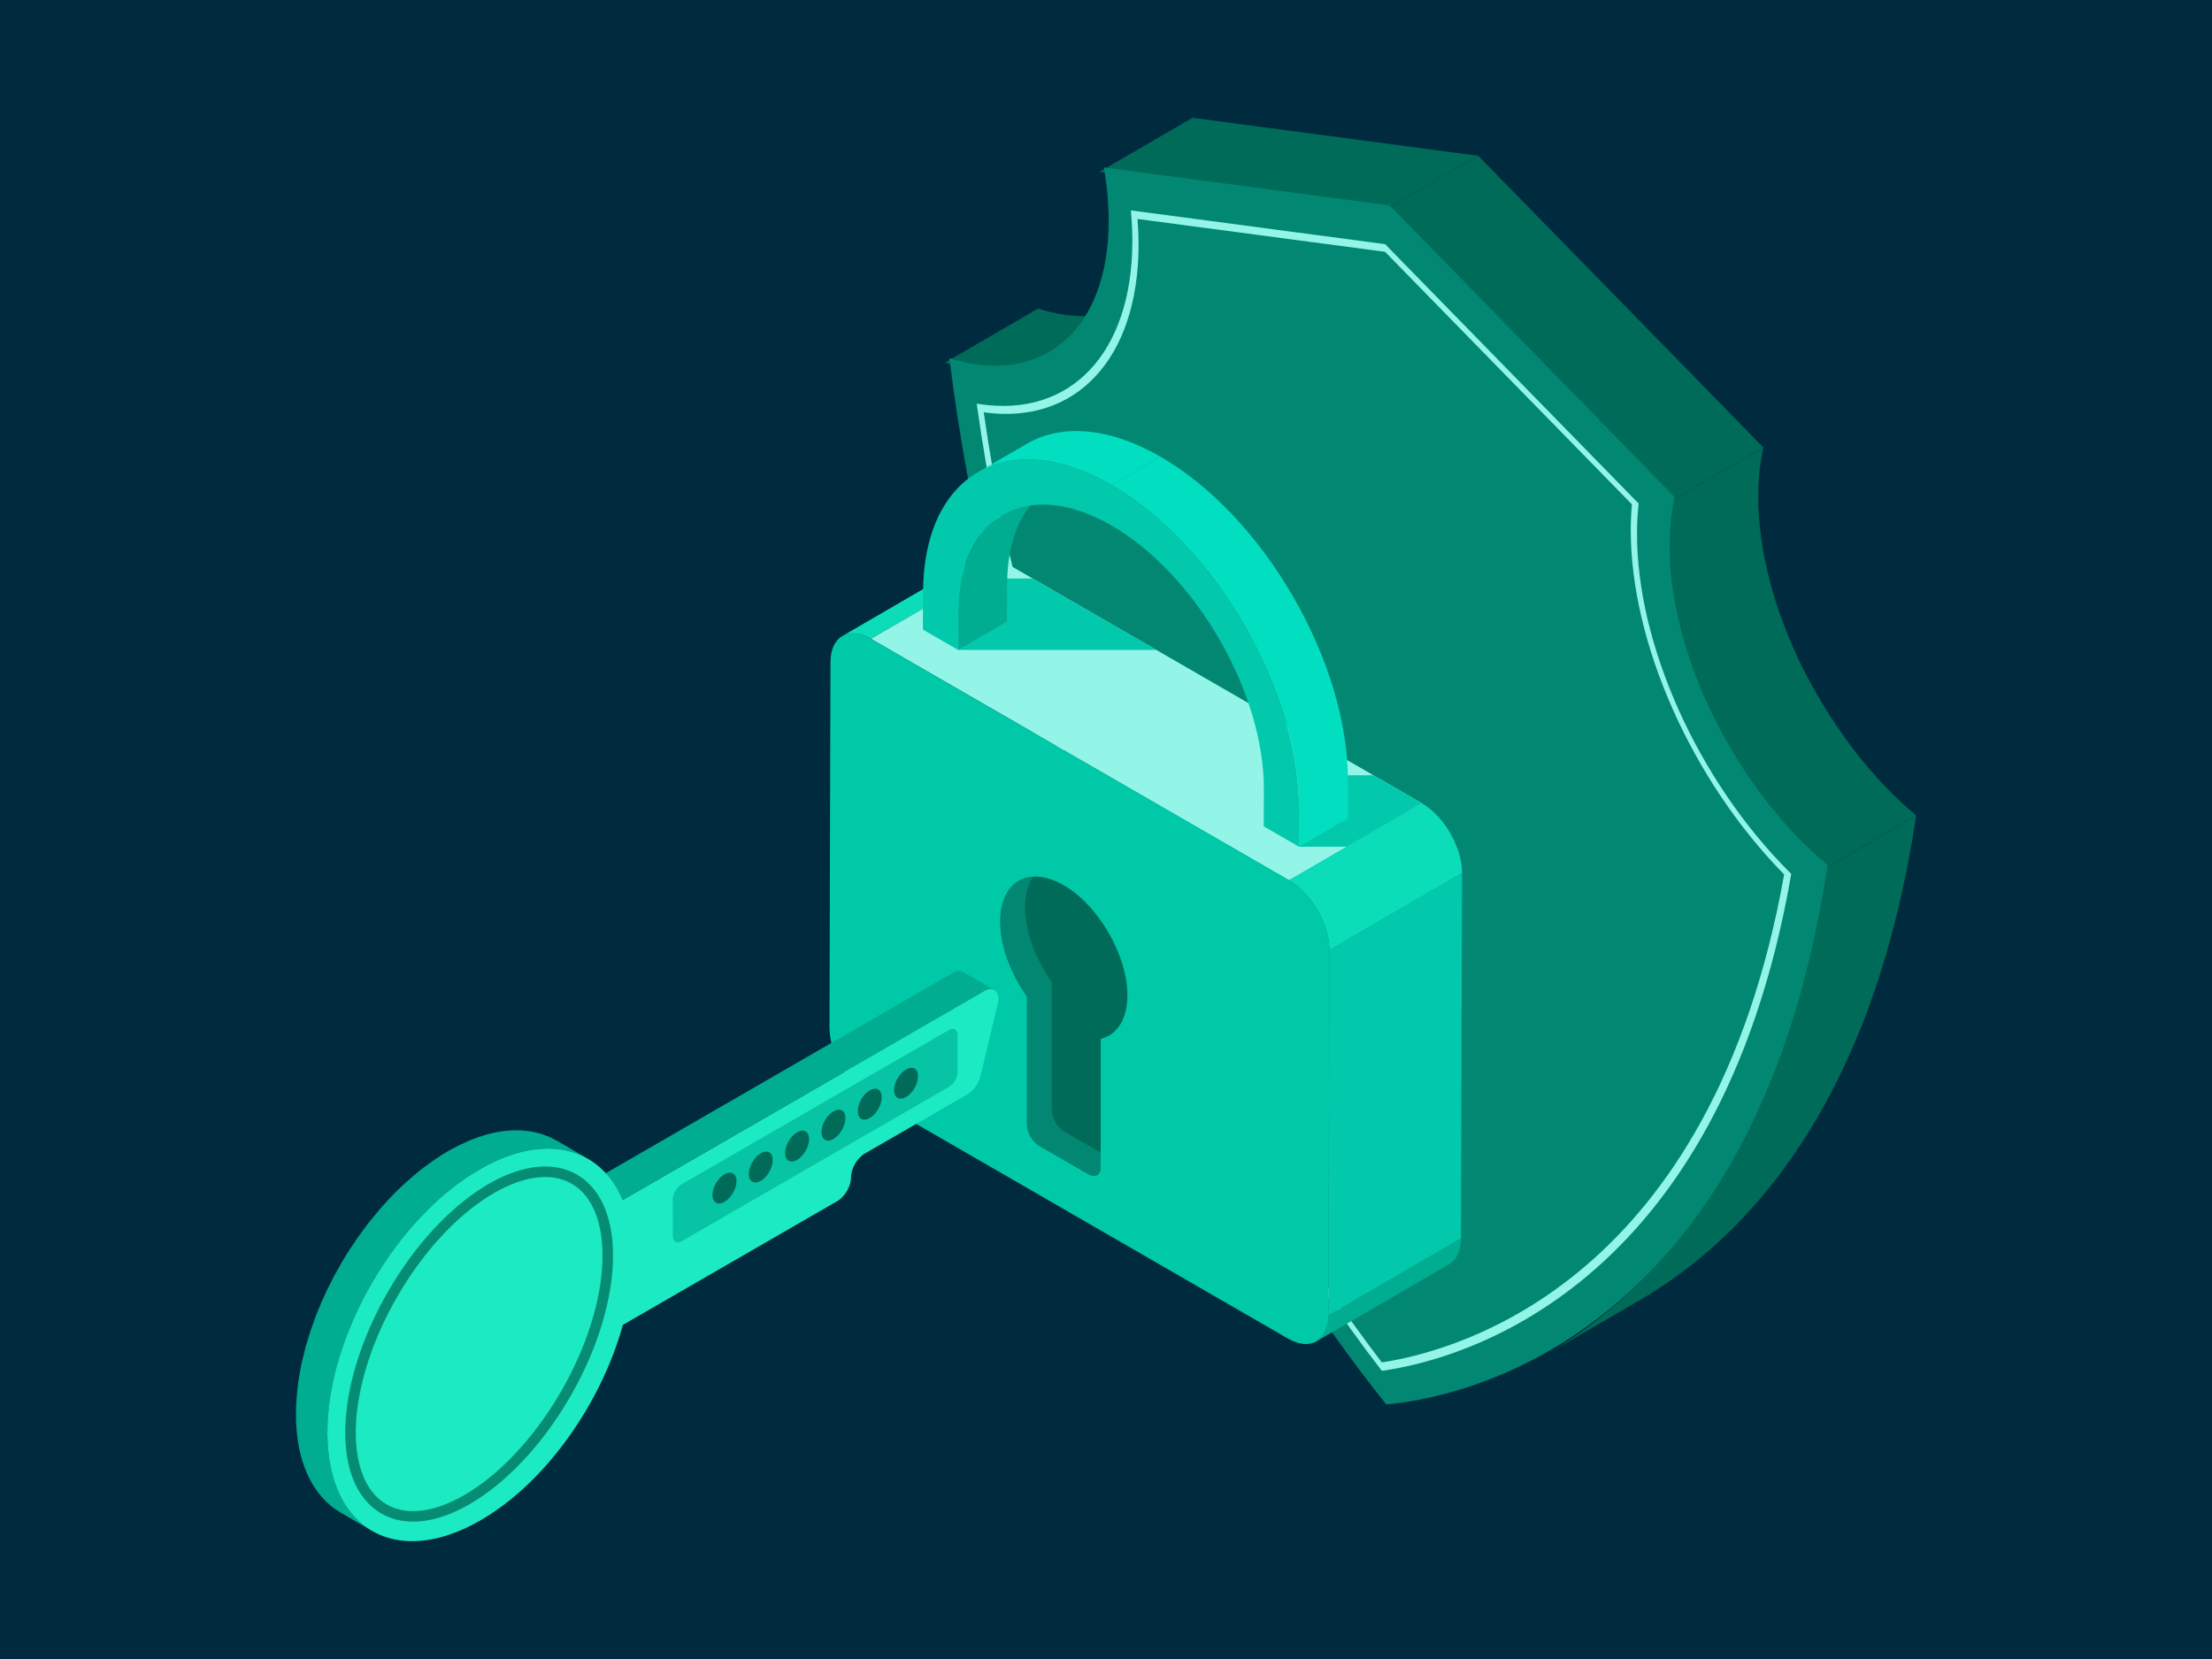 <?xml version="1.0" encoding="UTF-8"?>
<svg id="uuid-212cc4c2-e314-4afe-8161-8e2f1b6e8305" data-name="Layer_4" xmlns="http://www.w3.org/2000/svg" viewBox="0 0 800 600">
  <defs>
    <style>
      .uuid-2f905502-9b32-4180-9c43-e3397bdebcdf {
        fill: #0bddb9;
      }

      .uuid-22bfa9bf-1702-4ec8-99f7-52af4b449fe3 {
        fill: #00c9a7;
      }

      .uuid-76a22fac-a06c-4e58-8a4d-fe7297136c72 {
        fill: #1ceac3;
      }

      .uuid-a8f955a3-5be7-406f-94fb-d3690d432e76 {
        fill: #028773;
      }

      .uuid-b1f4854f-e723-4f0f-8dc8-4e5d44508e7d {
        isolation: isolate;
      }

      .uuid-5ec70d7c-6689-4236-b14a-396619eb5f43 {
        fill: #00ad90;
      }

      .uuid-56f32653-31d0-4388-9278-d5da60780bb7 {
        fill: #06c4a4;
      }

      .uuid-4f1a1445-e28e-4c33-aba7-61a35adce3c1 {
        fill: #02dfc0;
      }

      .uuid-6734908d-7bbe-4a86-85ef-dca3c5b014af {
        fill: #006b59;
      }

      .uuid-802223d6-48ee-47ba-8629-3b62fba3c7e1 {
        fill: #002b3f;
      }

      .uuid-da5fdb8e-e12e-4cd7-a952-735d6368cf38 {
        fill: none;
        stroke: #068c72;
        stroke-miterlimit: 10;
        stroke-width: 3.81px;
      }

      .uuid-42dbcc0f-f194-48b0-9eec-ffc9e133d94e {
        fill: #02c8ac;
      }

      .uuid-6a5ab9b8-26f8-4357-9060-e80593b6ff5e {
        fill: #93f5e8;
      }
    </style>
  </defs>
  <rect class="uuid-802223d6-48ee-47ba-8629-3b62fba3c7e1" width="800" height="600"/>
  <g>
    <g>
      <g>
        <path class="uuid-6734908d-7bbe-4a86-85ef-dca3c5b014af" d="M377.83,128.9l33.65-19.55c-1.1.64-2.26,1.21-3.43,1.73-.37.16-.74.3-1.12.45-.74.3-1.49.56-2.25.82-1.09.36-2.2.65-3.34.91-.49.11-.98.25-1.48.35-.64.12-1.3.19-1.95.28-.81.11-1.61.23-2.44.3-.47.04-.96.05-1.44.07-.98.04-1.96.06-2.96.04-.43,0-.86-.02-1.3-.04-1.32-.06-2.65-.17-4.01-.34-.08-.01-.16-.01-.24-.02-1.46-.2-2.95-.48-4.45-.8-.31-.07-.62-.13-.94-.21-1.55-.36-3.12-.78-4.72-1.28,0,0,0,0,0,0l-33.65,19.55c.27.09.54.17.81.25,1.01.31,2.02.58,3.01.83.3.08.6.13.9.2.31.07.62.14.93.21.42.09.84.2,1.26.28,1.06.21,2.1.38,3.13.52.02,0,.04,0,.06,0,.08.01.16.01.24.02,1.01.13,2.02.24,3.01.31.34.02.67.02,1,.03.44.02.87.03,1.3.04.4,0,.81.04,1.21.04.6,0,1.17-.06,1.76-.08.48-.02.96-.03,1.43-.07.19-.02.39-.01.58-.03.63-.06,1.24-.18,1.86-.27.65-.09,1.31-.16,1.95-.28.14-.03.29-.03.43-.06.36-.07.7-.21,1.06-.29,1.13-.26,2.25-.55,3.33-.91.24-.08.49-.12.73-.2.52-.18,1.02-.41,1.53-.62.37-.15.74-.29,1.11-.45,1.17-.52,2.33-1.09,3.43-1.73Z"/>
        <polygon class="uuid-6734908d-7bbe-4a86-85ef-dca3c5b014af" points="431.27 42.61 397.62 62.17 500.99 75.9 534.63 56.35 431.27 42.61"/>
        <path class="uuid-6734908d-7bbe-4a86-85ef-dca3c5b014af" d="M689.61,314.45c.54-2.7,1.05-5.45,1.54-8.24.09-.48.18-.95.27-1.43,0-.04.01-.08.02-.12.55-3.18,1.08-6.42,1.57-9.71l-33.65,19.55c-.49,3.29-1.02,6.52-1.57,9.71-.09.53-.2,1.04-.29,1.57-.49,2.78-1,5.53-1.54,8.22-.22,1.13-.47,2.22-.7,3.34-.43,2.05-.85,4.1-1.31,6.1-.25,1.12-.52,2.22-.78,3.33-.5,2.13-1.01,4.24-1.54,6.31-.3,1.17-.6,2.33-.91,3.48-.53,1.98-1.07,3.93-1.62,5.86-.3,1.06-.6,2.11-.91,3.16-.9,3.05-1.83,6.06-2.8,8.98-.05.14-.09.29-.14.43-1.01,3.06-2.07,6.04-3.14,8.96-.55,1.5-1.11,2.98-1.67,4.44-.22.57-.43,1.14-.65,1.71-.84,2.14-1.7,4.24-2.57,6.3-.19.44-.38.86-.56,1.3-.7,1.63-1.4,3.23-2.12,4.81-.31.67-.62,1.33-.92,2-.56,1.2-1.13,2.39-1.7,3.57-.55,1.13-1.1,2.25-1.66,3.36-.5.99-1,1.97-1.5,2.94-.57,1.08-1.14,2.15-1.71,3.21-.51.95-1.03,1.89-1.55,2.82-.58,1.04-1.17,2.06-1.76,3.08-.52.9-1.05,1.81-1.58,2.69-.6,1-1.21,1.98-1.81,2.95-.54.86-1.07,1.73-1.62,2.57-.6.93-1.2,1.83-1.8,2.74-.55.83-1.11,1.67-1.67,2.49-.61.89-1.22,1.75-1.84,2.62-.56.79-1.12,1.59-1.69,2.36-.62.85-1.25,1.68-1.88,2.51-.57.75-1.14,1.51-1.71,2.25-.63.81-1.27,1.6-1.91,2.39-.58.72-1.15,1.44-1.73,2.14-.64.78-1.29,1.53-1.94,2.29-.58.67-1.16,1.36-1.74,2.02-.66.74-1.32,1.46-1.98,2.18-.58.64-1.17,1.29-1.75,1.91-.66.71-1.33,1.39-2,2.07-.59.6-1.17,1.21-1.75,1.8-.67.67-1.35,1.32-2.03,1.98-.59.57-1.17,1.15-1.76,1.7-.68.64-1.36,1.26-2.04,1.88-.58.53-1.17,1.08-1.75,1.59-.69.61-1.38,1.2-2.08,1.8-.58.5-1.15,1-1.73,1.48-.7.58-1.39,1.14-2.09,1.7-.58.47-1.15.94-1.73,1.4-.7.55-1.4,1.08-2.1,1.61-.57.43-1.14.88-1.71,1.3-.72.53-1.44,1.04-2.16,1.56-.55.39-1.09.8-1.64,1.18-.76.53-1.52,1.04-2.28,1.55-.5.34-1,.68-1.5,1.01-.88.58-1.75,1.12-2.62,1.67-.38.24-.75.49-1.13.72-1.25.77-2.49,1.52-3.73,2.24l33.65-19.55c1.24-.72,2.48-1.46,3.73-2.24.37-.23.75-.48,1.13-.72.87-.55,1.75-1.1,2.62-1.67.5-.33,1-.68,1.5-1.01.76-.51,1.52-1.02,2.28-1.55.55-.38,1.09-.78,1.64-1.18.72-.51,1.44-1.02,2.16-1.56.57-.42,1.14-.87,1.71-1.3.7-.53,1.4-1.06,2.1-1.61.58-.45,1.15-.93,1.73-1.4.7-.56,1.39-1.12,2.09-1.7.58-.49,1.16-1,1.74-1.49.69-.59,1.38-1.17,2.06-1.78.59-.52,1.18-1.07,1.77-1.61.68-.62,1.35-1.23,2.03-1.87.59-.55,1.17-1.13,1.76-1.7.68-.66,1.35-1.3,2.03-1.98.59-.59,1.17-1.2,1.76-1.81.66-.68,1.33-1.36,1.99-2.06.59-.63,1.18-1.28,1.77-1.93.65-.72,1.31-1.43,1.96-2.17.59-.66,1.17-1.35,1.75-2.03.64-.75,1.29-1.5,1.93-2.27.58-.7,1.16-1.43,1.74-2.15.63-.79,1.27-1.57,1.9-2.38.57-.74,1.14-1.5,1.72-2.25.63-.83,1.25-1.65,1.87-2.5.57-.78,1.13-1.58,1.7-2.38.61-.86,1.22-1.72,1.83-2.61.56-.82,1.12-1.66,1.68-2.5.6-.9,1.2-1.8,1.79-2.72.19-.29.38-.57.57-.87.35-.56.7-1.15,1.05-1.71.61-.97,1.21-1.95,1.81-2.95.53-.89,1.06-1.79,1.58-2.69.59-1.02,1.18-2.04,1.76-3.08.52-.93,1.04-1.88,1.55-2.83.57-1.06,1.14-2.12,1.71-3.2.51-.97,1.01-1.96,1.51-2.95.56-1.11,1.11-2.22,1.66-3.35.24-.49.49-.96.72-1.46.33-.69.65-1.41.98-2.12.31-.66.62-1.32.92-1.99.72-1.58,1.42-3.18,2.12-4.81.19-.44.38-.87.57-1.31.87-2.06,1.73-4.16,2.57-6.29.22-.56.44-1.14.66-1.71.45-1.16.9-2.31,1.34-3.49.11-.31.22-.63.33-.94,1.07-2.93,2.13-5.9,3.14-8.96.05-.14.09-.29.14-.43.96-2.92,1.89-5.93,2.79-8.98.11-.38.24-.74.35-1.13.19-.66.37-1.36.56-2.03.55-1.93,1.09-3.89,1.62-5.88.3-1.15.61-2.29.9-3.46.53-2.08,1.04-4.19,1.54-6.33.18-.78.38-1.53.56-2.32.07-.33.14-.67.21-1,.45-2,.88-4.05,1.31-6.1.23-1.11.47-2.21.7-3.34Z"/>
        <path class="uuid-6734908d-7bbe-4a86-85ef-dca3c5b014af" d="M687.36,289.92c-.22-.2-.44-.4-.66-.61-1.77-1.68-3.5-3.42-5.2-5.21-.23-.25-.47-.49-.7-.73-1.68-1.78-3.32-3.62-4.92-5.5-.23-.27-.46-.53-.69-.8-1.56-1.85-3.09-3.74-4.58-5.68-.33-.42-.65-.85-.97-1.28-1.07-1.41-2.11-2.86-3.14-4.31-.66-.92-1.32-1.84-1.95-2.77-.61-.9-1.2-1.82-1.79-2.73-1.32-2.01-2.6-4.05-3.84-6.11-.69-1.15-1.38-2.3-2.04-3.46-.51-.9-1.02-1.8-1.52-2.71-1.14-2.08-2.26-4.16-3.31-6.27,0-.01-.01-.02-.02-.03-1.25-2.51-2.43-5.04-3.55-7.59-.06-.13-.11-.26-.17-.4-1.05-2.41-2.04-4.83-2.97-7.26-.1-.25-.19-.51-.29-.76-.88-2.34-1.7-4.68-2.47-7.03-.1-.3-.2-.61-.29-.91-.74-2.32-1.42-4.65-2.04-6.97-.09-.32-.17-.64-.25-.96-.6-2.32-1.14-4.64-1.62-6.94-.06-.3-.12-.61-.19-.91-.46-2.32-.86-4.64-1.18-6.94-.04-.27-.08-.54-.11-.81-.32-2.35-.56-4.68-.73-7-.01-.2-.03-.4-.05-.6-.17-2.48-.26-4.94-.25-7.37,0-1.42.05-2.81.12-4.18.02-.4.05-.8.07-1.2.06-.97.14-1.93.23-2.89.04-.45.09-.91.14-1.36.11-.93.23-1.84.37-2.74.06-.42.12-.85.19-1.27.22-1.29.46-2.57.74-3.81l-33.65,19.55c-.25,1.12-.48,2.26-.68,3.42-.02.13-.04.26-.06.39-.07.42-.13.85-.19,1.27-.09.63-.2,1.25-.28,1.89-.03.28-.06.57-.09.85-.05.45-.1.91-.14,1.36-.04.42-.09.83-.13,1.25-.04.54-.07,1.09-.1,1.63-.02.4-.05.79-.07,1.19,0,.2-.03.39-.04.59-.05,1.12-.07,2.25-.08,3.39,0,.07,0,.13,0,.2,0,1.09.01,2.19.05,3.29.03,1.17.09,2.35.17,3.53.01.18.03.36.04.55.01.2.03.4.05.6.06.8.11,1.6.19,2.41.11,1.2.25,2.4.4,3.61.04.33.1.66.14.99.04.27.08.54.11.81.09.62.17,1.24.26,1.86.2,1.25.41,2.5.65,3.75.08.44.18.89.27,1.33.06.3.12.61.19.91.11.52.2,1.03.32,1.55.28,1.29.58,2.59.91,3.89.12.5.26,1,.39,1.5.08.32.17.64.25.96.13.48.24.96.38,1.44.36,1.3.74,2.61,1.14,3.91.17.54.35,1.08.52,1.62.1.3.19.61.29.91.14.43.27.86.41,1.28.42,1.26.86,2.51,1.31,3.76.24.66.49,1.32.74,1.98.1.26.19.51.29.77.11.29.22.59.33.88.46,1.2.94,2.39,1.44,3.58.39.93.79,1.86,1.19,2.79.06.14.12.27.18.41.05.11.09.21.14.32.54,1.22,1.09,2.43,1.66,3.64.57,1.21,1.15,2.41,1.74,3.61,0,.02.02.03.02.05,0,0,0,.01.01.02.75,1.51,1.53,3.01,2.32,4.5.31.59.65,1.16.97,1.74.5.91,1,1.81,1.52,2.71.37.64.71,1.3,1.08,1.94.3.52.65,1.01.96,1.52,1.24,2.07,2.53,4.11,3.85,6.12.37.57.71,1.17,1.09,1.73.22.33.47.65.69.99.64.94,1.31,1.86,1.97,2.79.61.86,1.2,1.74,1.82,2.58.43.58.88,1.15,1.31,1.72.32.43.64.85.97,1.27.31.4.6.8.91,1.19.95,1.21,1.91,2.4,2.89,3.57.26.31.52.61.78.91.23.27.46.54.69.81.44.52.88,1.05,1.33,1.56.95,1.08,1.91,2.15,2.89,3.2.23.25.47.49.7.73.23.25.47.49.71.74.52.55,1.04,1.11,1.57,1.65,1.04,1.06,2.08,2.09,3.14,3.11.16.15.32.3.48.45.22.21.44.41.66.62.69.65,1.38,1.3,2.08,1.93,1.09.98,2.19,1.94,3.29,2.87.09.07.18.15.27.22l33.65-19.55c-1.91-1.61-3.79-3.3-5.64-5.04Z"/>
        <polygon class="uuid-6734908d-7bbe-4a86-85ef-dca3c5b014af" points="500.99 75.9 534.63 56.35 637.72 161.81 604.07 181.36 500.99 75.9"/>
      </g>
      <path class="uuid-a8f955a3-5be7-406f-94fb-d3690d432e76" d="M502.59,74.29l103.08,105.46c-1.2,5.39-1.84,11.22-1.85,17.45-.11,39.98,24.19,88.05,57.14,115.7-25.99,173.59-135.19,192.88-159.6,195.03-10.94-13.61-38.87-50.26-68.32-104.29-33.35-61.21-75.36-157.63-89.68-274.1,33,10.42,57.5-9.47,57.61-49.45.02-6.23-.58-12.77-1.75-19.53l103.36,13.73Z"/>
      <path class="uuid-6a5ab9b8-26f8-4357-9060-e80593b6ff5e" d="M499.76,492.73c-11.99-15.65-35.07-47.77-59.15-91.97-30.23-55.47-69.43-144.1-84.83-251.64,33.41,4.69,55.88-19.47,56-60.38,0-3.09-.12-6.31-.37-9.55l89.51,11.88,89.29,91.34c-.27,2.94-.41,6-.42,9.1-.12,40.91,22.14,90.89,55.47,124.74-26.13,146.78-117.13,172.15-145.49,176.48M500.93,88.3l-91.93-12.21.08,1.05c.31,3.5.46,6.96.45,10.3-.11,40.21-22.38,63.77-55.4,58.68l-.89-.13.16,1.16c15.37,108.72,55,198.36,85.55,254.43,24.67,45.27,48.31,77.96,60.22,93.42l.59.78.62-.08c27.9-4.07,121.03-29.03,147.28-178.66l.18-.97-.89-.9c-32.95-32.99-55.02-82.15-54.9-122.36,0-3.34.18-6.62.5-9.75l.08-.96-91.28-93.39-.42-.42"/>
    </g>
    <g class="uuid-b1f4854f-e723-4f0f-8dc8-4e5d44508e7d">
      <path class="uuid-2f905502-9b32-4180-9c43-e3397bdebcdf" d="M304.63,230.04l47.97-27.88c2.65-1.54,6.33-1.33,10.38,1.01l-47.97,27.88c-4.05-2.34-7.72-2.55-10.38-1.01Z"/>
      <path class="uuid-5ec70d7c-6689-4236-b14a-396619eb5f43" d="M524.12,457.22l-47.98,27.88c2.62-1.53,4.25-4.77,4.27-9.38l47.97-27.88c-.01,4.61-1.64,7.86-4.26,9.38Z"/>
      <polygon class="uuid-42dbcc0f-f194-48b0-9eec-ffc9e133d94e" points="480.79 343.59 528.76 315.71 528.39 447.84 480.41 475.72 480.79 343.59"/>
      <polygon class="uuid-6a5ab9b8-26f8-4357-9060-e80593b6ff5e" points="315 231.05 362.98 203.17 514.22 290.49 466.24 318.37 315 231.05"/>
      <polygon class="uuid-42dbcc0f-f194-48b0-9eec-ffc9e133d94e" points="418.21 235.06 346.52 235.06 346.52 209.23 373.46 209.23 418.21 235.06"/>
      <polygon class="uuid-42dbcc0f-f194-48b0-9eec-ffc9e133d94e" points="514.22 290.48 487.14 306.21 469.8 306.21 469.8 280.38 496.7 280.38 514.22 290.48"/>
      <path class="uuid-2f905502-9b32-4180-9c43-e3397bdebcdf" d="M466.24,318.37l47.98-27.88c8.05,4.65,14.57,15.94,14.55,25.22l-47.98,27.88c.03-9.28-6.49-20.57-14.55-25.22Z"/>
      <path class="uuid-22bfa9bf-1702-4ec8-99f7-52af4b449fe3" d="M466.24,318.37c8.05,4.65,14.57,15.94,14.55,25.22l-.37,132.13c-.03,9.28-6.59,13.02-14.64,8.37l-151.24-87.32c-8.05-4.65-14.57-15.94-14.55-25.22l.37-132.13c.03-9.28,6.59-13.02,14.64-8.37l151.24,87.32Z"/>
      <path class="uuid-6734908d-7bbe-4a86-85ef-dca3c5b014af" d="M361.77,333.3c0-14.91,10.78-20.7,23.88-12.57,12.26,7.61,22.22,25.39,22.09,39.4-.08,8.7-3.88,14.2-9.66,15.6v46.34c0,2.85-2.01,3.99-4.49,2.56l-17.67-10.2c-2.48-1.43-4.49-4.9-4.49-7.75v-46.33c-5.84-8.15-9.66-18.18-9.66-27.04Z"/>
      <path class="uuid-a8f955a3-5be7-406f-94fb-d3690d432e76" d="M373.56,317.1c-1.79,2.72-2.81,6.43-2.81,11,0,8.86,3.82,18.89,9.66,27.04v46.34c0,2.85,2.01,6.32,4.49,7.75l13.18,7.61v5.23c0,2.85-2.01,3.99-4.49,2.56l-17.67-10.2c-2.48-1.43-4.49-4.9-4.49-7.75v-46.34c-5.84-8.15-9.66-18.18-9.66-27.04,0-9.9,4.77-15.74,11.79-16.2Z"/>
    </g>
    <g class="uuid-b1f4854f-e723-4f0f-8dc8-4e5d44508e7d">
      <polygon class="uuid-5ec70d7c-6689-4236-b14a-396619eb5f43" points="346.56 221.67 364.23 211.39 364.19 224.77 346.52 235.05 346.56 221.67"/>
      <path class="uuid-5ec70d7c-6689-4236-b14a-396619eb5f43" d="M362.7,186.22l17.68-10.27c-9.93,5.77-16.09,18.03-16.14,35.45l-17.68,10.27c.05-17.41,6.21-29.67,16.14-35.45Z"/>
      <polygon class="uuid-4f1a1445-e28e-4c33-aba7-61a35adce3c1" points="469.82 292.83 487.5 282.56 487.46 295.94 469.78 306.21 469.82 292.83"/>
      <path class="uuid-4f1a1445-e28e-4c33-aba7-61a35adce3c1" d="M353.69,170.77l17.68-10.27c12.37-7.19,29.49-6.19,48.35,4.69l-17.68,10.27c-18.86-10.89-35.98-11.88-48.35-4.69Z"/>
      <path class="uuid-4f1a1445-e28e-4c33-aba7-61a35adce3c1" d="M402.04,175.46l17.68-10.27c37.49,21.65,67.9,74.3,67.78,117.38l-17.67,10.27c.12-43.08-30.29-95.73-67.78-117.38Z"/>
      <path class="uuid-42dbcc0f-f194-48b0-9eec-ffc9e133d94e" d="M402.04,175.46c37.49,21.64,67.9,74.3,67.78,117.38l-.04,13.38-12.72-7.34.04-13.38c.1-35.04-24.61-77.84-55.11-95.45-30.49-17.6-55.34-3.41-55.44,31.62l-.04,13.38-12.72-7.34.04-13.38c.12-43.08,30.73-60.5,68.2-38.87Z"/>
    </g>
    <g>
      <path class="uuid-5ec70d7c-6689-4236-b14a-396619eb5f43" d="M357.18,357.93c.28-.09.56-.15.82-.18.02,0,.05,0,.07,0,.28-.02.54,0,.79.04.01,0,.03,0,.04,0,.25.06.49.14.71.27l-11.39-6.62s-.02-.01-.03-.01c-.08-.05-.16-.09-.25-.12-.09-.04-.17-.07-.26-.09-.05-.02-.11-.03-.17-.04-.01,0-.03,0-.04,0-.02,0-.04-.01-.07-.02-.1-.02-.2-.03-.3-.03-.11,0-.22,0-.33,0-.03,0-.07,0-.1.01-.02,0-.05,0-.07,0-.07,0-.13,0-.2.02-.14.02-.29.05-.44.09-.06.02-.12.04-.18.06-.06.02-.12.04-.18.06-.08.03-.15.05-.23.08-.23.09-.46.21-.7.35l-130.95,75.6,11.39,6.62,130.95-75.6c.32-.18.63-.32.92-.43.06-.02.12-.04.18-.06Z"/>
      <path class="uuid-5ec70d7c-6689-4236-b14a-396619eb5f43" d="M207.04,467.07c-.03-10.53-3.76-17.94-9.77-21.44l-11.39-6.62c6.01,3.49,9.74,10.91,9.77,21.44,0,1.21-.06,2.45-.15,3.69-.03.39-.08.79-.12,1.18-.08.79-.17,1.59-.29,2.4-.13.88-.29,1.77-.46,2.66-.12.61-.22,1.22-.36,1.83-.13.57-.28,1.14-.42,1.71-.2.79-.4,1.59-.64,2.38-.13.46-.28.92-.42,1.38-.28.89-.58,1.78-.9,2.67-.13.37-.26.74-.4,1.11-.46,1.23-.95,2.46-1.48,3.67-.06.14-.13.29-.2.43-.48,1.09-.99,2.16-1.52,3.23-.17.34-.34.68-.51,1.01-.52,1.01-1.06,2.01-1.62,3-.11.2-.22.4-.33.59-.67,1.16-1.38,2.3-2.11,3.43-.21.33-.43.64-.65.96-.54.81-1.09,1.61-1.66,2.39-.31.43-.62.85-.93,1.27-.49.66-1,1.3-1.51,1.93-.43.53-.86,1.06-1.3,1.58-.42.5-.85.98-1.29,1.46-.73.81-1.47,1.6-2.22,2.36-.47.48-.93.96-1.41,1.41-.37.36-.75.7-1.13,1.05-.62.57-1.25,1.12-1.89,1.65-.38.32-.76.64-1.14.94-.69.55-1.39,1.07-2.1,1.58-.34.24-.67.5-1.01.73-1.05.72-2.11,1.4-3.18,2.02-1.03.6-2.05,1.11-3.06,1.59-.26.12-.52.24-.78.36-.97.43-1.94.83-2.89,1.15-.06.02-.13.04-.19.06-.82.27-1.62.48-2.42.68-.46.11-.91.21-1.36.29-.6.11-1.19.21-1.78.27-.33.04-.67.08-1,.1-.74.05-1.46.06-2.17.04-.15,0-.31,0-.46,0-.85-.05-1.67-.16-2.47-.31-.2-.04-.4-.09-.6-.14-.63-.14-1.24-.32-1.84-.53-.19-.07-.38-.13-.56-.2-.76-.3-1.5-.64-2.2-1.04l11.39,6.62c.06.04.12.07.18.11.54.31,1.11.58,1.68.82.11.04.22.07.33.12.18.07.38.13.56.2.29.1.58.22.88.31.31.09.64.15.96.22.2.05.4.1.6.14.11.02.22.06.33.08.66.11,1.33.19,2.02.24.04,0,.08,0,.12,0,.15,0,.31,0,.46,0,.54.02,1.08.04,1.63.01.18,0,.36-.04.54-.05.33-.02.66-.06,1-.1.32-.04.63-.05.95-.1.27-.04.55-.12.83-.18.45-.08.9-.18,1.36-.29.25-.06.5-.09.75-.16.55-.15,1.11-.33,1.67-.52.06-.02.13-.04.19-.06.68-.23,1.37-.49,2.07-.78.27-.11.54-.25.82-.37.26-.12.52-.23.78-.36,1.01-.48,2.03-.99,3.06-1.59,1.07-.62,2.13-1.3,3.18-2.02.34-.23.67-.49,1.01-.73.71-.51,1.41-1.03,2.1-1.58.38-.31.76-.63,1.14-.94.64-.53,1.27-1.08,1.89-1.65.38-.35.75-.69,1.13-1.05.23-.22.46-.42.69-.64.25-.24.48-.52.72-.77.75-.77,1.49-1.55,2.22-2.37.23-.26.48-.49.7-.75.2-.23.38-.47.58-.7.44-.52.87-1.05,1.3-1.59.28-.34.57-.67.84-1.02.23-.3.45-.61.67-.91.32-.42.63-.84.93-1.27.21-.29.42-.56.63-.85.35-.51.69-1.03,1.03-1.54.22-.32.44-.64.65-.96.08-.13.18-.26.26-.39.6-.93,1.17-1.88,1.73-2.84.04-.07.07-.13.11-.2.12-.2.22-.41.34-.61.38-.67.76-1.34,1.13-2.02.17-.32.33-.65.49-.97.17-.34.34-.67.51-1.01.14-.29.3-.58.44-.87.38-.78.73-1.57,1.08-2.36.06-.14.13-.28.2-.43.02-.04.04-.08.06-.12.43-1,.84-2,1.23-3.01.07-.18.13-.36.19-.54.14-.37.26-.74.4-1.1.18-.5.37-1.01.54-1.51.13-.39.23-.77.35-1.16.15-.46.29-.92.42-1.38.08-.29.18-.58.26-.87.14-.51.24-1.01.37-1.51.14-.57.29-1.14.42-1.72.04-.2.11-.4.15-.61.09-.41.13-.81.21-1.22.17-.89.33-1.78.46-2.66.04-.25.1-.5.13-.74.07-.56.11-1.1.16-1.65.04-.39.09-.79.12-1.17.09-1.24.15-2.48.15-3.69Z"/>
      <path class="uuid-5ec70d7c-6689-4236-b14a-396619eb5f43" d="M212.02,418.76c.22.12.44.22.66.35l-11.39-6.62c-.1-.06-.2-.12-.3-.17-.11-.06-.24-.11-.36-.17-.67-.36-1.35-.7-2.05-1-.13-.06-.25-.13-.38-.18-.1-.04-.22-.07-.32-.11-.83-.33-1.67-.64-2.53-.89-.02,0-.05-.02-.07-.02,0,0,0,0-.01,0-.9-.26-1.82-.46-2.76-.64-.11-.02-.21-.06-.33-.08-.14-.02-.3-.03-.44-.05-.82-.13-1.65-.23-2.5-.29-.13-.01-.26-.04-.39-.05-.04,0-.09,0-.14,0-1.04-.06-2.1-.07-3.18-.03-.11,0-.21,0-.31,0-.14,0-.28.03-.42.04-1.21.07-2.44.18-3.69.37,0,0,0,0-.01,0-.81.13-1.64.28-2.47.46-.27.06-.54.13-.8.19-.52.12-1.04.24-1.57.38-.05.01-.1.03-.15.05-.98.27-1.96.57-2.96.91-.19.06-.38.14-.57.21-.81.29-1.63.59-2.46.93-.1.04-.2.07-.3.12-.2.08-.4.19-.59.27-.88.38-1.77.78-2.66,1.21-.33.16-.66.32-.99.48-1.16.59-2.33,1.2-3.51,1.88-1.77,1.02-3.52,2.15-5.26,3.34-.56.39-1.11.81-1.67,1.21-1.17.84-2.33,1.7-3.47,2.61-.63.51-1.26,1.03-1.88,1.56-1.05.88-2.09,1.79-3.12,2.73-.63.57-1.25,1.15-1.86,1.74-.38.36-.77.7-1.15,1.07-1.03,1.02-2.06,2.07-3.06,3.14,0,0,0,0,0,0-1,1.07-1.99,2.16-2.96,3.28-.32.37-.63.77-.95,1.15-.73.86-1.44,1.74-2.15,2.62-.46.57-.94,1.11-1.39,1.69-.38.49-.73,1-1.1,1.49-.52.69-1.04,1.39-1.55,2.1-.34.47-.7.93-1.04,1.41-.58.83-1.13,1.68-1.69,2.53-.36.53-.72,1.06-1.07,1.6-.14.22-.3.43-.44.65-.98,1.54-1.94,3.1-2.86,4.68-.06.11-.12.21-.18.32-.19.33-.36.66-.55.99-.63,1.11-1.27,2.23-1.87,3.36-.28.53-.53,1.06-.81,1.59-.29.55-.57,1.11-.84,1.66-.24.49-.5.96-.74,1.45-.62,1.28-1.2,2.58-1.77,3.87-.11.24-.23.48-.33.73-.03.07-.06.14-.09.21-.71,1.65-1.39,3.3-2.03,4.96-.11.3-.21.6-.32.9-.23.6-.43,1.21-.65,1.82-.3.84-.62,1.67-.9,2.51-.21.64-.38,1.28-.59,1.92-.24.76-.47,1.52-.7,2.28-.14.48-.31.96-.44,1.43-.23.83-.4,1.67-.61,2.5-.24.94-.48,1.89-.69,2.83-.07.33-.17.67-.25,1-.33,1.54-.6,3.08-.85,4.61-.05.32-.09.63-.14.95-.11.69-.22,1.39-.31,2.08-.12.92-.18,1.82-.27,2.73-.06.65-.14,1.3-.19,1.94-.15,2.05-.25,4.09-.24,6.09.05,17.38,6.21,29.63,16.13,35.39l11.39,6.62c-9.92-5.77-16.08-18.01-16.13-35.39,0-2,.09-4.04.25-6.09.05-.65.13-1.3.19-1.95.16-1.6.34-3.2.58-4.82.05-.31.09-.62.14-.94.3-1.86.68-3.74,1.1-5.62.21-.94.46-1.88.69-2.83.33-1.31.67-2.62,1.05-3.93.22-.76.46-1.53.7-2.29.46-1.47.96-2.95,1.48-4.42.22-.61.43-1.21.65-1.82.76-2.03,1.57-4.05,2.44-6.06.11-.25.23-.49.34-.74.79-1.78,1.63-3.55,2.5-5.31.28-.56.56-1.11.85-1.67.86-1.67,1.75-3.32,2.68-4.96.18-.32.36-.65.54-.98,1.11-1.92,2.28-3.8,3.48-5.66.35-.54.72-1.07,1.07-1.6.89-1.33,1.8-2.65,2.74-3.94.51-.7,1.02-1.4,1.54-2.09.81-1.08,1.65-2.13,2.49-3.18.71-.88,1.43-1.76,2.16-2.63,1.28-1.51,2.57-3.01,3.91-4.43h0c1.37-1.46,2.78-2.85,4.21-4.21.61-.59,1.24-1.16,1.86-1.73,1.03-.94,2.07-1.84,3.12-2.73.63-.53,1.25-1.06,1.89-1.56,1.14-.91,2.3-1.77,3.46-2.61.56-.4,1.11-.83,1.67-1.21,1.73-1.19,3.48-2.32,5.26-3.34,1.18-.68,2.35-1.3,3.51-1.88.33-.17.66-.33.99-.49.89-.43,1.78-.84,2.66-1.21.3-.13.6-.26.9-.39.82-.34,1.64-.64,2.45-.93.19-.07.39-.15.58-.21,1-.34,1.98-.64,2.96-.91.58-.16,1.15-.29,1.72-.43.27-.06.54-.14.8-.19.84-.18,1.67-.33,2.49-.46,1.26-.19,2.48-.3,3.69-.37.24-.01.49-.03.73-.04,1.08-.04,2.14-.03,3.18.03.18.01.35.03.53.05.85.06,1.68.16,2.5.29.26.04.51.08.77.13.94.17,1.86.38,2.76.64.03,0,.05.02.08.03.87.25,1.71.56,2.53.89.24.1.47.2.7.3.7.31,1.38.64,2.05,1Z"/>
      <path class="uuid-76a22fac-a06c-4e58-8a4d-fe7297136c72" d="M356.08,358.42c3.37-1.94,5.77.44,4.75,4.73l-6.2,25.93c-.65,2.74-2.56,5.43-4.72,6.68l-37.17,21.46c-2.74,1.58-4.96,5.43-4.95,8.58,0,3.15-2.21,7-4.95,8.58l-77.57,44.79c-7.85,28.45-27.95,57.09-51.47,70.67-30.46,17.59-55.31,3.41-55.4-31.57-.1-34.98,24.59-77.76,55.05-95.34,23.52-13.58,43.71-8.19,51.7,11.11l130.95-75.61ZM173.72,524.81c18.43-10.64,33.38-36.55,33.32-57.73-.06-21.18-15.11-29.77-33.54-19.13-18.45,10.65-33.4,36.56-33.34,57.74.06,21.18,15.11,29.77,33.55,19.12"/>
      <g>
        <path class="uuid-56f32653-31d0-4388-9278-d5da60780bb7" d="M262.02,434.69c-2.4,1.38-4.37.28-4.38-2.5s1.95-6.15,4.35-7.54c2.42-1.4,4.39-.29,4.4,2.49,0,2.78-1.95,6.15-4.37,7.55M275.17,427.1c-2.42,1.4-4.37.28-4.38-2.5,0-2.78,1.94-6.14,4.35-7.54,2.4-1.39,4.37-.28,4.38,2.5s-1.95,6.15-4.35,7.54M288.3,419.52c-2.42,1.39-4.37.28-4.38-2.5,0-2.78,1.94-6.14,4.35-7.54,2.42-1.39,4.37-.28,4.38,2.5s-1.94,6.14-4.35,7.54M301.43,411.93c-2.42,1.39-4.37.28-4.38-2.5,0-2.78,1.94-6.14,4.35-7.54,2.42-1.39,4.37-.28,4.38,2.5,0,2.78-1.94,6.14-4.35,7.54M314.57,404.35c-2.42,1.39-4.37.28-4.38-2.5,0-2.78,1.94-6.14,4.35-7.54,2.42-1.4,4.37-.28,4.38,2.5,0,2.78-1.94,6.14-4.35,7.54M327.7,396.77c-2.4,1.39-4.37.28-4.38-2.5s1.95-6.15,4.35-7.54c2.42-1.4,4.37-.28,4.38,2.5,0,2.78-1.94,6.14-4.35,7.54M343.17,372.52l-96.7,55.83c-1.74,1.01-3.15,3.45-3.15,5.43l.04,13.31c0,2,1.43,2.81,3.17,1.81l96.7-55.83c1.74-1.01,3.14-3.44,3.13-5.44l-.04-13.31c0-1.98-1.41-2.8-3.15-1.8"/>
        <g>
          <path class="uuid-6734908d-7bbe-4a86-85ef-dca3c5b014af" d="M261.99,424.66c-2.4,1.38-4.36,4.76-4.35,7.54s1.98,3.88,4.38,2.5c2.42-1.39,4.38-4.77,4.37-7.55,0-2.78-1.98-3.88-4.4-2.49"/>
          <path class="uuid-6734908d-7bbe-4a86-85ef-dca3c5b014af" d="M275.14,417.06c-2.42,1.39-4.36,4.76-4.35,7.54,0,2.78,1.96,3.89,4.38,2.5,2.4-1.38,4.36-4.76,4.35-7.54s-1.98-3.88-4.38-2.5"/>
          <path class="uuid-6734908d-7bbe-4a86-85ef-dca3c5b014af" d="M288.27,409.48c-2.42,1.39-4.36,4.76-4.35,7.54,0,2.78,1.96,3.89,4.38,2.5,2.42-1.4,4.36-4.76,4.35-7.54s-1.96-3.89-4.38-2.5"/>
          <path class="uuid-6734908d-7bbe-4a86-85ef-dca3c5b014af" d="M301.41,401.9c-2.42,1.4-4.36,4.76-4.35,7.54,0,2.78,1.96,3.89,4.38,2.5,2.42-1.4,4.36-4.76,4.35-7.54,0-2.78-1.96-3.89-4.38-2.5"/>
          <path class="uuid-6734908d-7bbe-4a86-85ef-dca3c5b014af" d="M314.54,394.32c-2.42,1.39-4.36,4.76-4.35,7.54,0,2.78,1.96,3.89,4.38,2.5,2.42-1.39,4.36-4.76,4.35-7.54,0-2.78-1.96-3.89-4.38-2.5"/>
          <path class="uuid-6734908d-7bbe-4a86-85ef-dca3c5b014af" d="M327.67,386.74c-2.4,1.38-4.36,4.76-4.35,7.54s1.98,3.88,4.38,2.5c2.42-1.39,4.36-4.76,4.35-7.54,0-2.78-1.96-3.89-4.38-2.5"/>
        </g>
      </g>
    </g>
    <ellipse class="uuid-76a22fac-a06c-4e58-8a4d-fe7297136c72" cx="173.11" cy="487.83" rx="53.6" ry="36.96" transform="translate(-341.77 434.52) rotate(-64.55)"/>
    <ellipse class="uuid-da5fdb8e-e12e-4cd7-a952-735d6368cf38" cx="173.29" cy="486.11" rx="68.86" ry="36.13" transform="translate(-334.34 393.12) rotate(-60)"/>
  </g>
</svg>